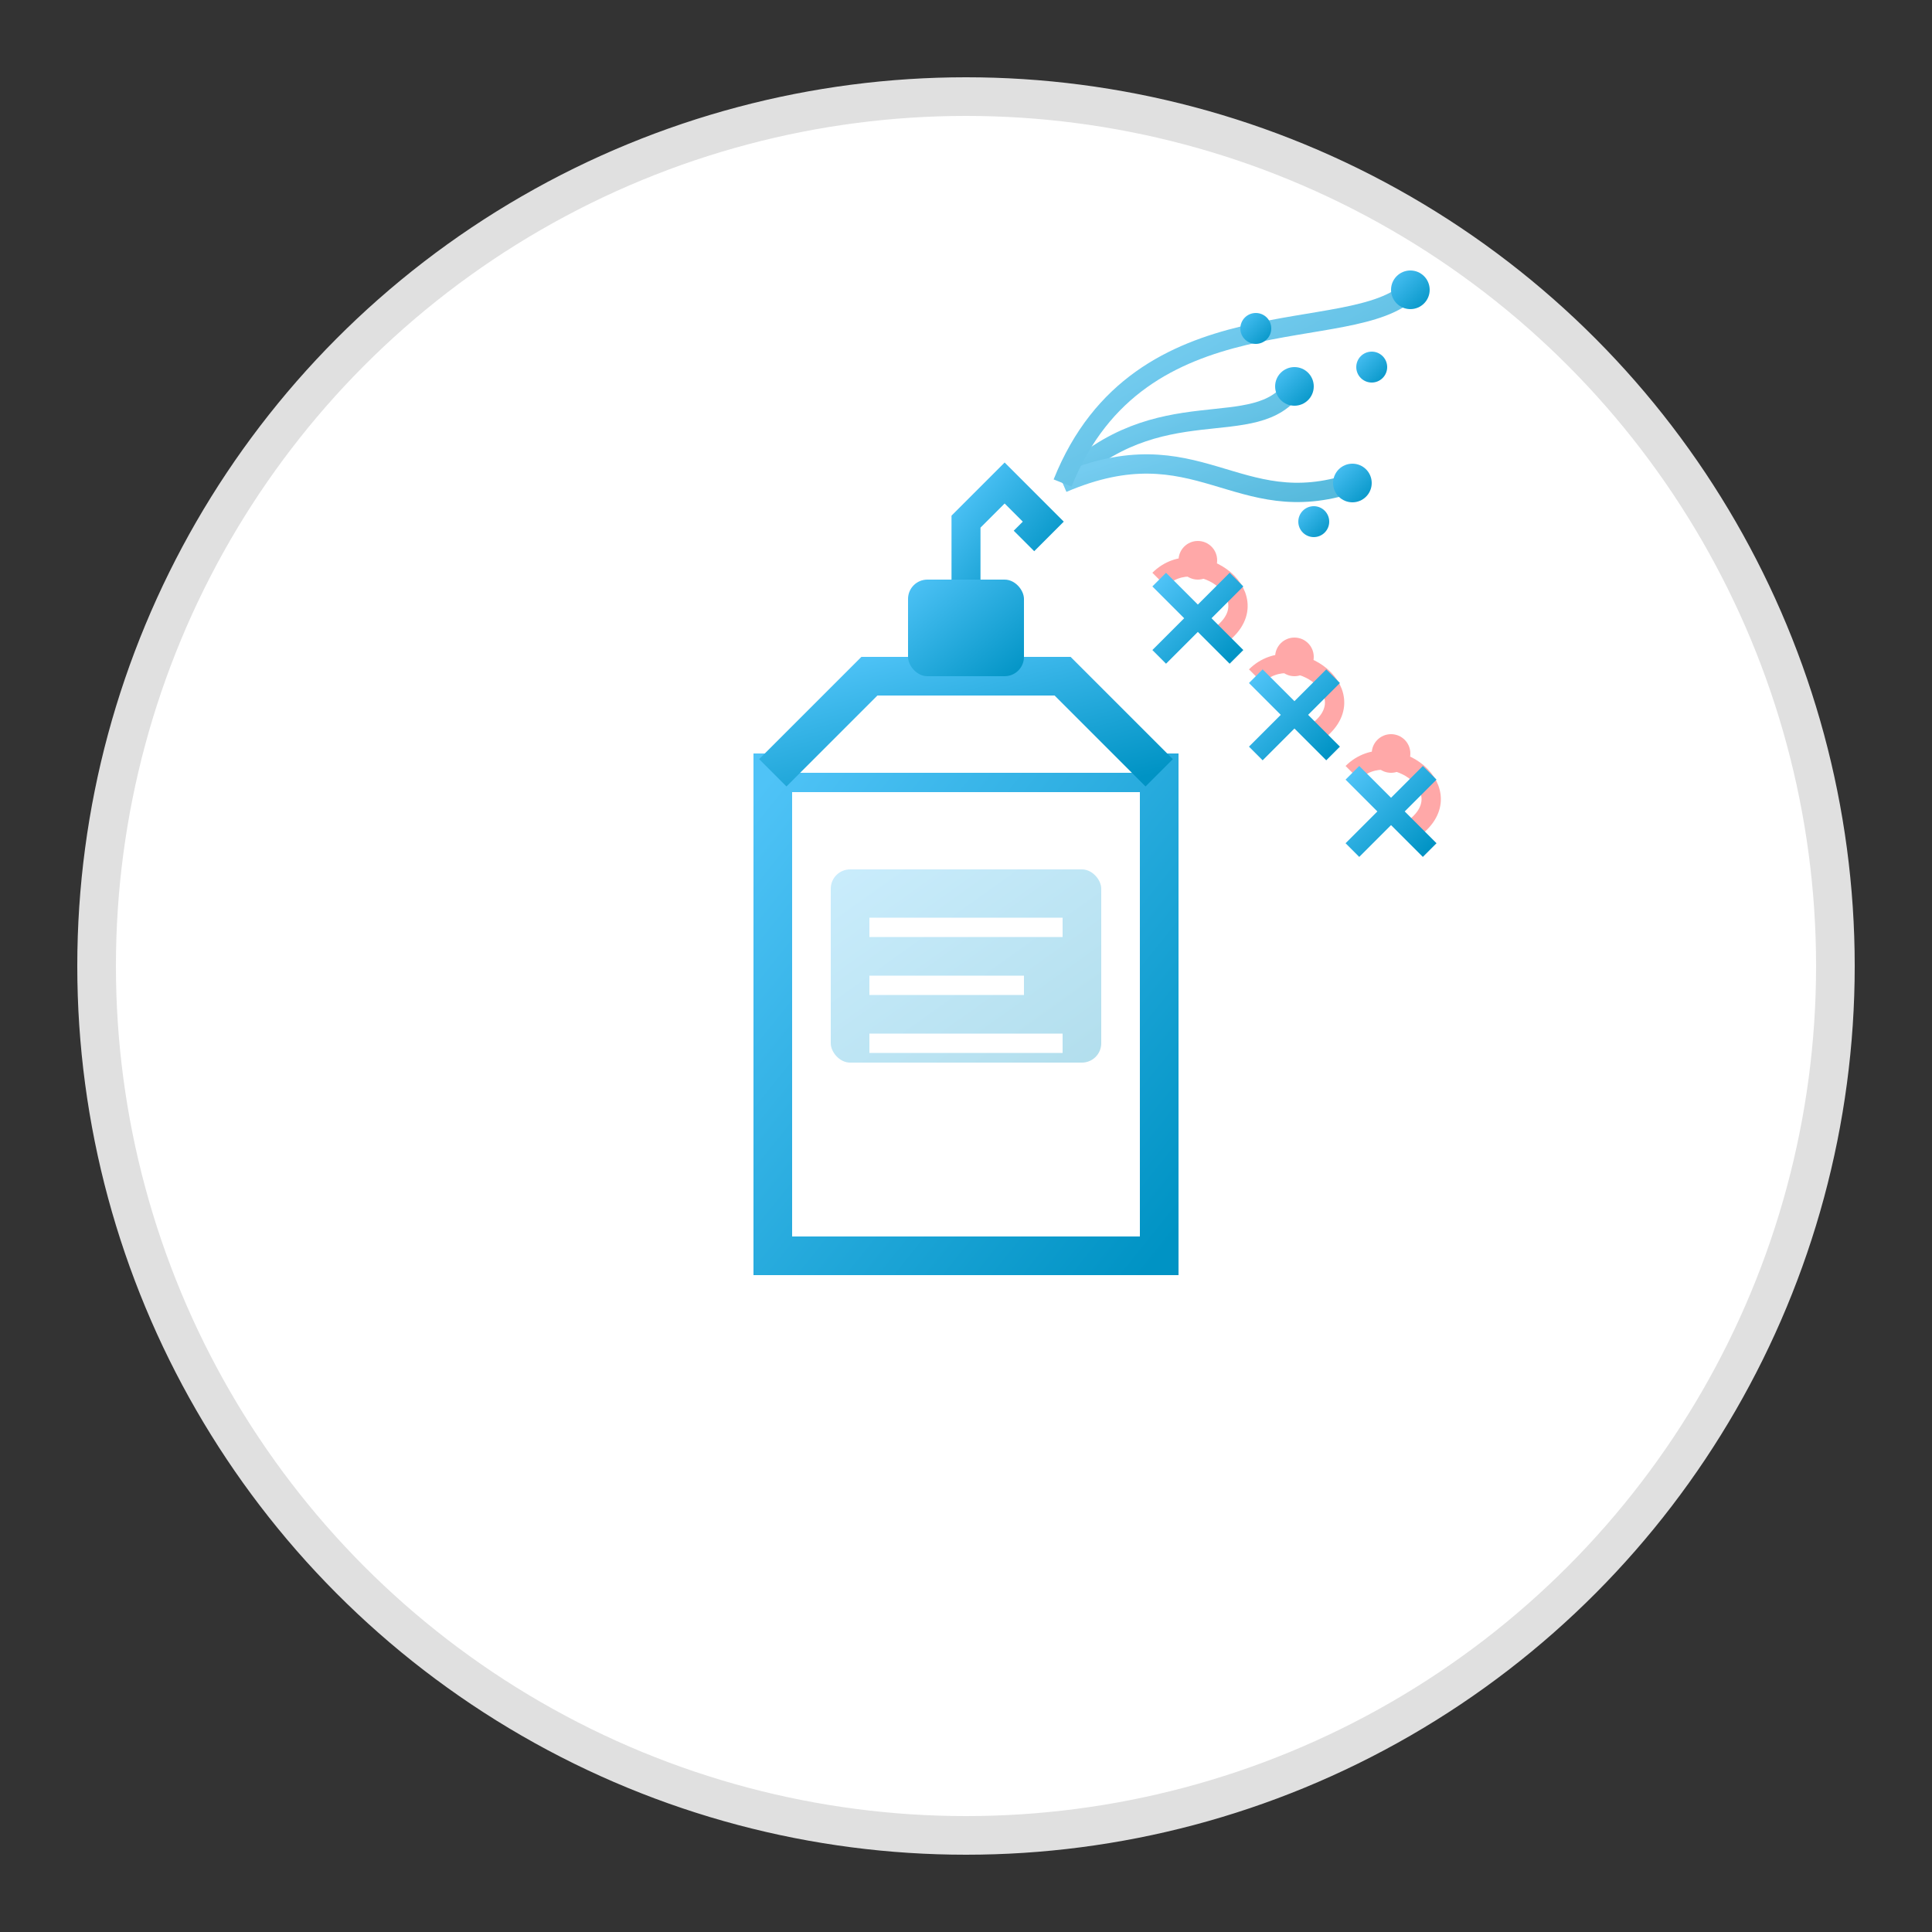 <svg xmlns="http://www.w3.org/2000/svg" width="100" height="100" viewBox="0 0 100 100">
  <rect x="0" y="0" width="100" height="100" fill="#333333" stroke="none"/>
  <defs>
    <linearGradient id="gradient" x1="0%" y1="0%" x2="100%" y2="100%">
      <stop offset="0%" stop-color="#4fc3f7" />
      <stop offset="100%" stop-color="#0093c4" />
    </linearGradient>
  </defs>
  
  <!-- Background circle -->
  <circle cx="50" cy="50" r="45" fill="white" stroke="#e0e0e0" stroke-width="2" />
  
  <!-- Spray bottle -->
  <path d="M40 65 L40 40 L60 40 L60 65 Z" fill="white" stroke="url(#gradient)" stroke-width="2" />
  <path d="M40 40 L45 35 L55 35 L60 40" fill="white" stroke="url(#gradient)" stroke-width="2" />
  <rect x="47" y="30" width="6" height="5" rx="1" fill="url(#gradient)" />
  <path d="M50 30 L50 27 L52 25 L54 27 L53 28" fill="none" stroke="url(#gradient)" stroke-width="1.5" />
  
  <!-- Spray mist -->
  <g opacity="0.7">
    <path d="M55 25 C60 20, 65 23, 67 20" stroke="url(#gradient)" stroke-width="1" fill="none" />
    <path d="M55 25 C62 22, 64 27, 70 25" stroke="url(#gradient)" stroke-width="1" fill="none" />
    <path d="M55 25 C59 15, 70 18, 73 15" stroke="url(#gradient)" stroke-width="1" fill="none" />
  </g>
  
  <!-- Spray droplets -->
  <circle cx="67" cy="20" r="1" fill="url(#gradient)" />
  <circle cx="70" cy="25" r="1" fill="url(#gradient)" />
  <circle cx="73" cy="15" r="1" fill="url(#gradient)" />
  <circle cx="65" cy="17" r="0.8" fill="url(#gradient)" />
  <circle cx="68" cy="27" r="0.8" fill="url(#gradient)" />
  <circle cx="71" cy="19" r="0.8" fill="url(#gradient)" />
  
  <!-- Bacteria symbols (being killed) -->
  <g opacity="0.5">
    <path d="M65 35 C67 33, 71 36, 68 38" stroke="#ff5252" stroke-width="1" fill="none" />
    <circle cx="67" cy="34" r="1" fill="#ff5252" />
    
    <path d="M60 30 C62 28, 66 31, 63 33" stroke="#ff5252" stroke-width="1" fill="none" />
    <circle cx="62" cy="29" r="1" fill="#ff5252" />
    
    <path d="M70 40 C72 38, 76 41, 73 43" stroke="#ff5252" stroke-width="1" fill="none" />
    <circle cx="72" cy="39" r="1" fill="#ff5252" />
  </g>
  
  <!-- X marks over bacteria (disinfection) -->
  <path d="M65 35 L69 39 M69 35 L65 39" stroke="url(#gradient)" stroke-width="1" />
  <path d="M60 30 L64 34 M64 30 L60 34" stroke="url(#gradient)" stroke-width="1" />
  <path d="M70 40 L74 44 M74 40 L70 44" stroke="url(#gradient)" stroke-width="1" />
  
  <!-- Label on bottle -->
  <rect x="43" y="45" width="14" height="10" rx="1" fill="url(#gradient)" opacity="0.3" />
  <line x1="45" y1="48" x2="55" y2="48" stroke="white" stroke-width="1" />
  <line x1="45" y1="51" x2="53" y2="51" stroke="white" stroke-width="1" />
  <line x1="45" y1="54" x2="55" y2="54" stroke="white" stroke-width="1" />
</svg>
